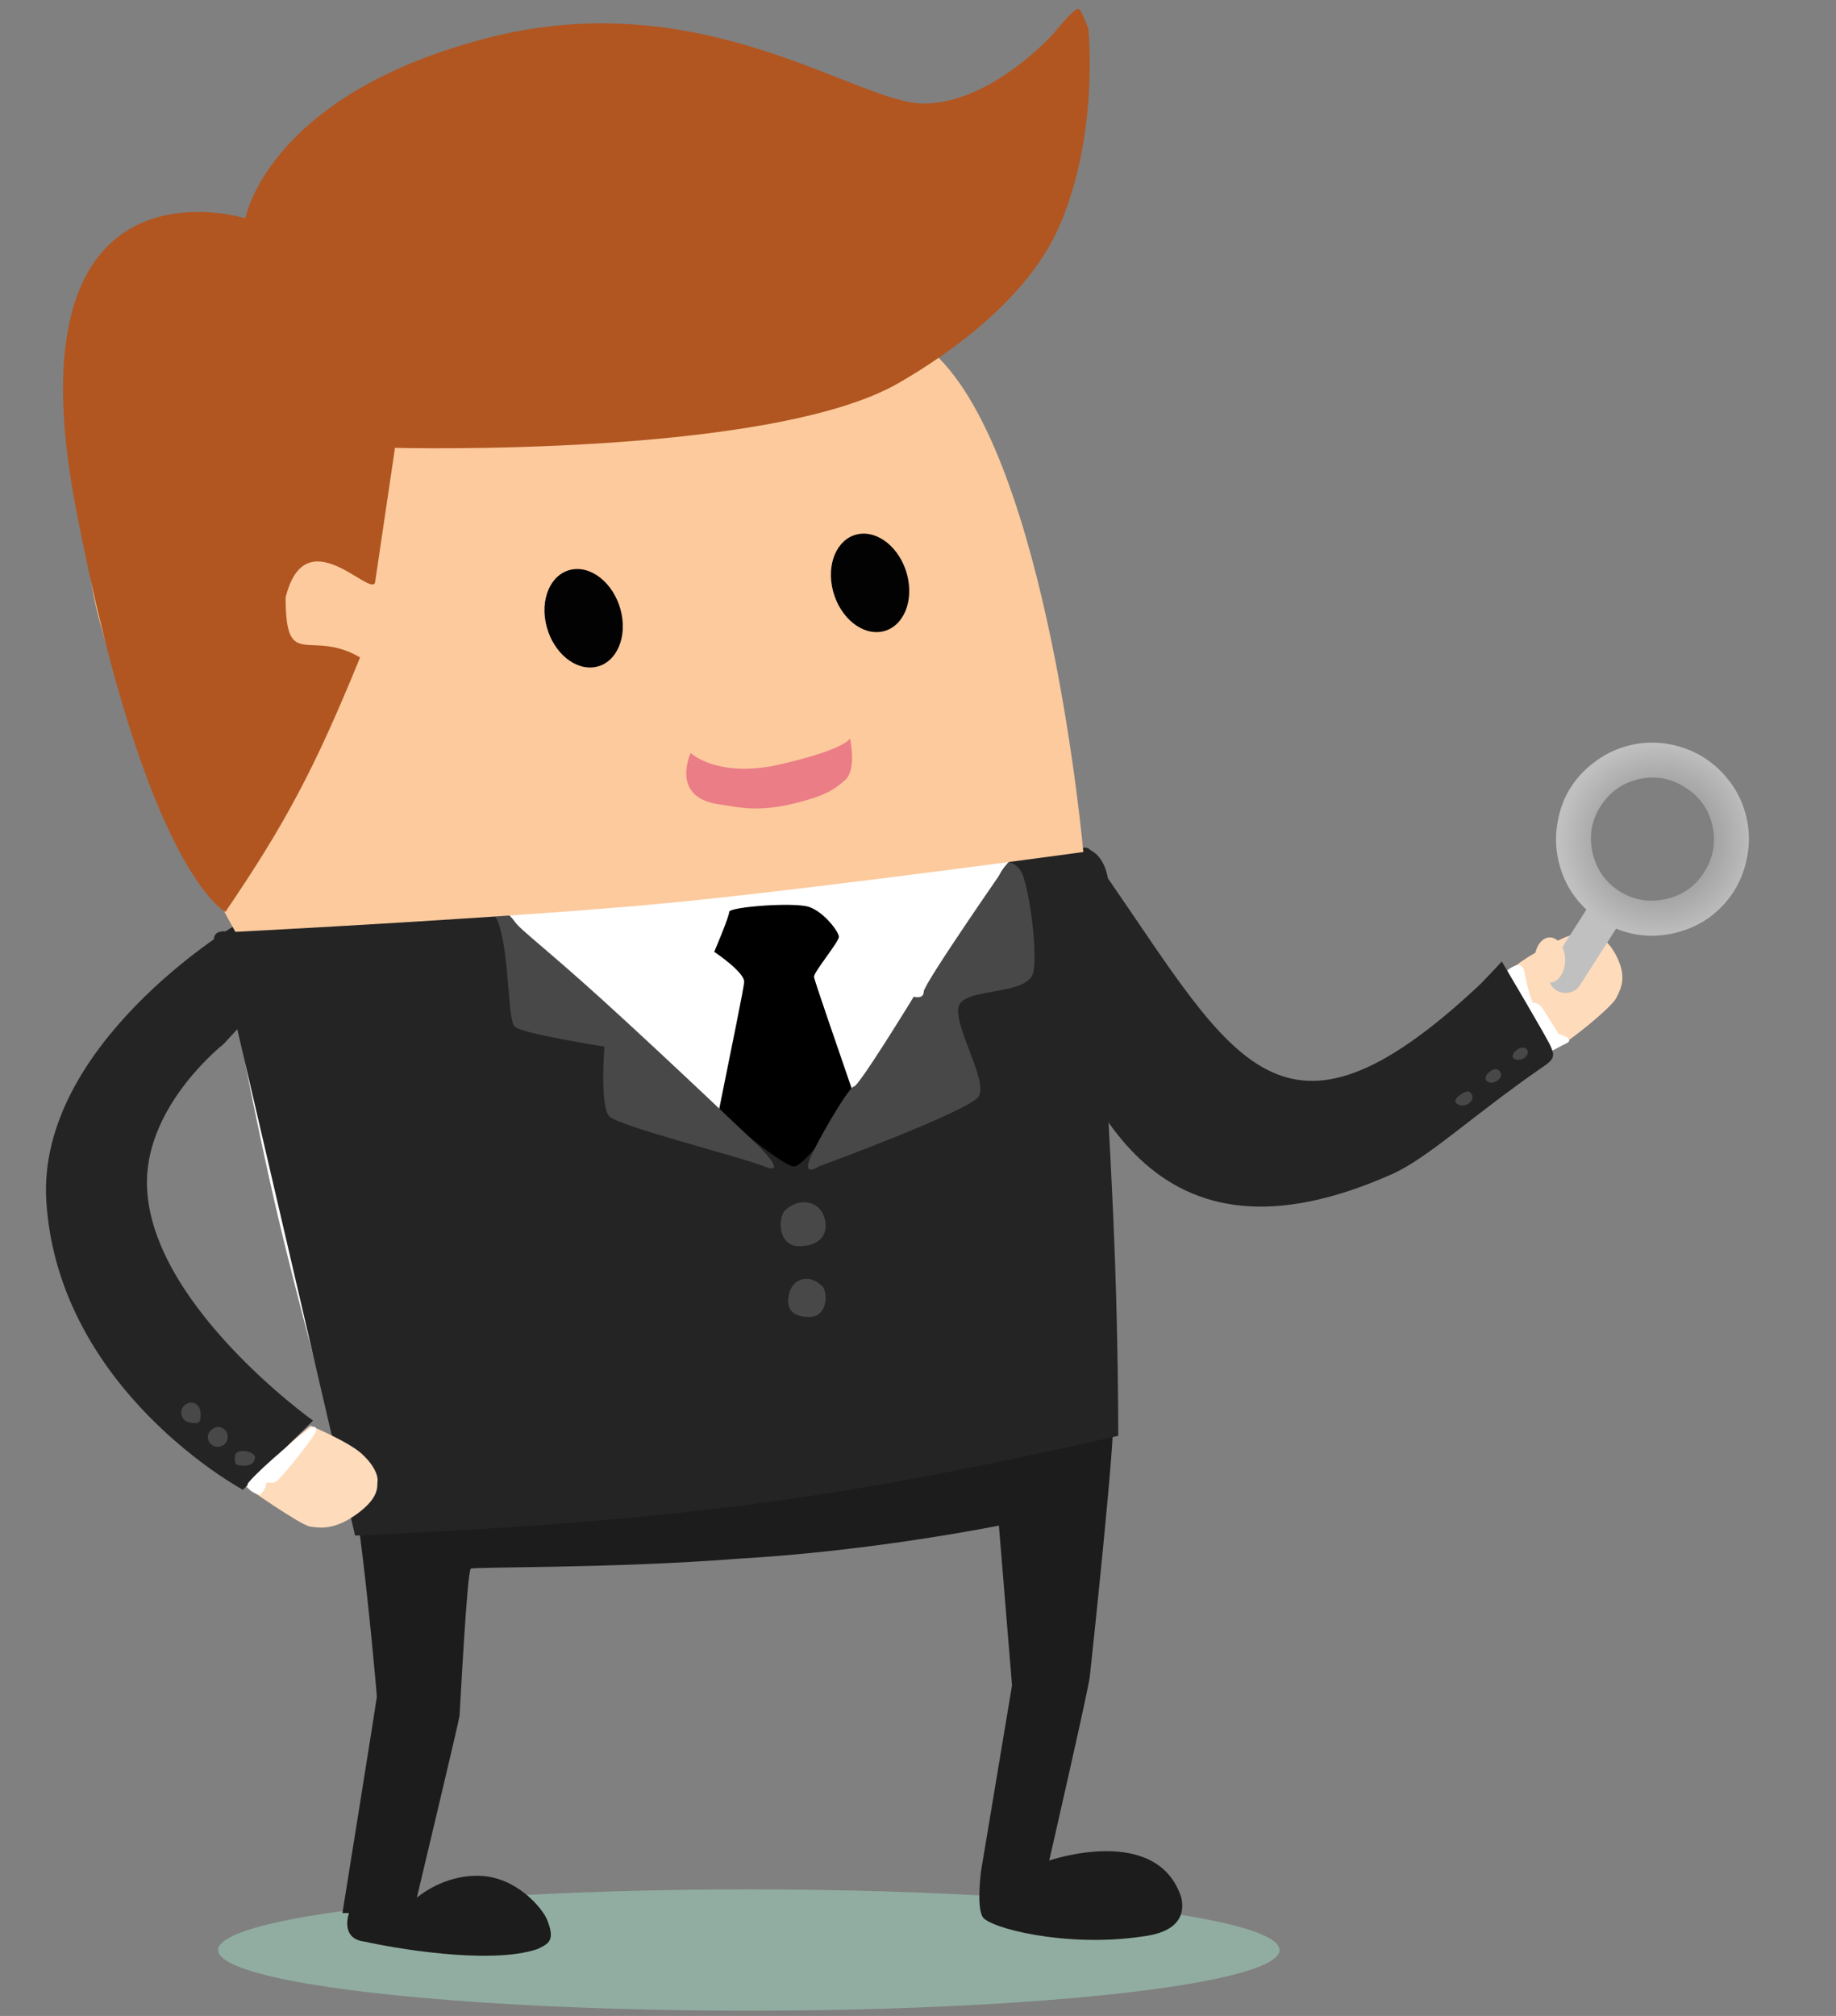 <svg width="164" height="180" viewBox="0 0 164 180" fill="none" xmlns="http://www.w3.org/2000/svg">
<rect x="0" y="0" width="164" height="180" fill="#808080" stroke="none"/>
<ellipse cx="66.889" cy="174.116" rx="47.4" ry="5.415" fill="#91ADA1"/>
<path d="M30.588 170.813C30.588 170.813 33.64 151.809 33.66 151.517C33.673 151.313 32.895 142.75 32.16 137.141C31.845 134.739 30.66 132.232 30.66 132.232C30.66 132.232 99.006 126.012 99.39 126.541C99.775 127.07 97.474 148.572 97.34 149.745C97.205 150.917 93.722 166.122 93.722 166.122C93.722 166.122 103.378 162.796 105.521 169.439C106.196 172.569 102.517 172.826 101.917 172.926C95.181 173.902 88.301 172.146 87.755 171.133C87.21 170.12 87.638 167.023 87.638 167.023L90.399 150.485L89.226 136.216C89.226 136.216 77.996 138.505 65.763 139.186C54.932 140.043 42.392 139.891 42.056 140.063C41.719 140.235 41.086 152.802 41.045 153.221C41.004 153.64 37.233 169.445 37.233 169.445C37.233 169.445 39.562 167.374 42.874 167.491C46.185 167.608 48.472 170.429 48.864 171.399C49.614 173.256 49.042 173.553 47.984 174.038C43.731 175.477 34.913 173.9 32.627 173.374C30.309 173.14 31.174 170.813 31.174 170.813H30.588Z" fill="#1C1C1C"/>
<path d="M139.121 84.002C136.225 85.468 134.849 86.492 134.991 86.823C135.132 87.154 137.522 92.073 137.522 92.073C137.522 92.073 138.149 93.816 139.056 93.515C139.963 93.213 143.957 89.934 144.355 89.141C144.752 88.348 145.32 87.356 144.495 85.584C143.545 83.545 142.018 82.536 139.121 84.002Z" fill="#FEDBBB"/>
<path d="M137.7 93.209C137.7 93.209 134.769 87.19 134.678 86.936C134.587 86.683 134.569 86.606 135.183 86.294C135.997 85.845 136.139 86.671 136.139 86.671C136.139 86.671 136.733 89.672 137.022 89.562C137.311 89.453 137.742 89.968 137.742 89.968L139.222 92.305C139.222 92.305 140.697 92.748 139.976 93.125C139.255 93.502 139.649 93.275 138.835 93.724C138.021 94.173 137.7 93.209 137.7 93.209Z" fill="white"/>
<path d="M98.959 78.414C98.959 78.414 98.334 73.372 93.154 76.969C90.68 78.687 91.98 83.719 91.98 83.719C96.438 99.011 103.157 114.266 124.357 104.83C127.555 103.406 131.555 99.583 137.813 95.265C138.92 94.54 138.849 94.209 138.512 93.421C138.175 92.633 134.146 85.85 134.146 85.85C134.146 85.85 132.632 87.504 132.012 88.081C114.468 104.43 110.211 94.701 98.959 78.414Z" fill="#242424"/>
<path d="M131.496 97.766C131.588 98.073 131.469 98.354 131.118 98.577C130.767 98.8 130.217 98.725 130.045 98.454C129.873 98.183 130.197 97.903 130.549 97.68C131.184 97.276 131.297 97.454 131.496 97.766Z" fill="#484848"/>
<path d="M133.986 95.677C134.152 95.938 134.142 96.241 133.688 96.53C133.357 96.74 132.923 96.719 132.757 96.458C132.591 96.197 132.802 95.868 133.133 95.657C133.433 95.379 133.82 95.416 133.986 95.677Z" fill="#484848"/>
<path d="M136.414 93.737C136.562 93.969 136.426 94.297 136.123 94.489C135.821 94.681 135.3 94.679 135.153 94.447C135.005 94.215 135.298 93.858 135.6 93.665C135.902 93.473 136.267 93.506 136.414 93.737Z" fill="#484848"/>
<path d="M142.246 76.098C141.922 74.619 142.162 73.249 142.968 71.99C143.796 70.696 144.95 69.887 146.429 69.562C147.909 69.238 149.281 69.492 150.547 70.326C151.834 71.126 152.64 72.266 152.965 73.745C153.29 75.225 153.038 76.611 152.21 77.905C151.404 79.164 150.261 79.956 148.782 80.281C147.303 80.606 145.919 80.368 144.632 79.568C143.366 78.734 142.571 77.578 142.246 76.098ZM138.321 87.405C138.413 87.823 138.632 88.156 138.979 88.401C139.353 88.641 139.75 88.715 140.168 88.623C140.615 88.525 140.944 88.292 141.156 87.924L144.358 82.92C145.996 83.584 147.694 83.723 149.453 83.337C150.597 83.086 151.64 82.638 152.581 81.993C153.516 81.319 154.277 80.523 154.865 79.604C155.453 78.685 155.854 77.646 156.068 76.487C156.288 75.356 156.273 74.219 156.021 73.074C155.77 71.93 155.308 70.891 154.635 69.956C153.961 69.021 153.165 68.26 152.246 67.671C151.327 67.083 150.302 66.679 149.171 66.459C148.04 66.239 146.903 66.255 145.758 66.506C144.614 66.757 143.574 67.219 142.64 67.893C141.677 68.572 140.902 69.371 140.313 70.291C139.725 71.21 139.335 72.231 139.143 73.356C138.923 74.487 138.939 75.625 139.19 76.769C139.576 78.528 140.414 80.011 141.703 81.22L138.501 86.224C138.289 86.593 138.229 86.986 138.321 87.405Z" fill="url(#paint0_radial_567_2472)"/>
<ellipse cx="138.44" cy="85.722" rx="1.364" ry="2.02" fill="#FEDBBB"/>
<path d="M98.996 127.758L32.164 136.224C32.164 136.224 27.708 120.63 25.035 109.491C22.362 98.352 19.689 83.204 19.689 83.204L96.768 76.075C96.768 76.075 98.996 93.897 98.996 105.036V127.758Z" fill="white"/>
<path d="M72.263 80.977C70.926 80.531 65.134 80.977 65.134 81.422C65.134 81.868 63.797 84.987 63.797 84.987C63.797 84.987 66.471 86.769 66.471 87.66C66.471 88.551 62.015 109.046 62.461 109.491C62.906 109.937 71.372 116.62 71.817 116.62C72.263 116.62 80.283 110.828 80.283 109.937C80.283 109.046 72.708 87.66 72.708 87.214C72.708 86.769 74.936 84.095 74.936 83.65C74.936 83.204 73.599 81.422 72.263 80.977Z" fill="black"/>
<path d="M42.411 80.976C42.411 80.976 21.471 83.353 20.58 83.204C17.906 82.759 19.689 85.432 19.689 85.432L31.718 137.115C61.899 135.768 76.273 133.551 99.887 128.204C99.887 128.204 99.911 119.122 99.441 108.6C98.819 94.679 97.659 78.235 97.659 76.966C97.659 74.739 95.877 76.075 95.877 76.075H92.312C90.085 76.075 89.194 78.303 89.194 78.303C89.194 78.303 73.154 104.145 70.926 104.145C68.698 104.145 47.312 84.095 45.976 82.313C44.639 80.531 42.411 80.976 42.411 80.976Z" fill="#242424"/>
<path d="M45.976 82.313C44.649 80.323 42.411 80.976 42.411 80.976C42.411 80.976 44.036 80.65 44.639 82.758C45.53 85.877 45.349 91.043 45.976 91.669C46.602 92.296 53.995 93.452 53.995 93.452C53.995 93.452 53.55 98.798 54.441 99.689C55.332 100.58 66.025 103.254 68.253 104.145C70.481 105.036 67.807 102.363 67.807 102.363C67.807 102.363 59.801 94.717 53.995 89.442C49.152 85.04 46.381 82.921 45.976 82.313Z" fill="#484848"/>
<path d="M76.273 97.016C75.827 97.016 72.708 102.362 72.263 103.699C71.817 105.036 73.154 104.145 73.154 104.145C73.154 104.145 86.52 99.243 87.411 97.907C88.302 96.57 85.184 91.669 85.629 89.887C86.075 88.105 91.867 88.996 92.312 86.768C92.609 85.284 92.18 80.712 91.421 78.303C91.041 77.097 90.085 76.966 90.085 76.966C90.085 76.966 82.51 87.839 82.51 88.55C82.51 89.262 81.619 88.996 81.619 88.996C81.619 88.996 76.718 97.016 76.273 97.016Z" fill="#484848"/>
<path d="M73.6 108.6C73.154 107.264 71.372 106.818 70.035 108.155C69.472 109.046 69.59 111.273 71.372 111.273C73.154 111.273 74.153 110.26 73.6 108.6Z" fill="#484848"/>
<path d="M70.538 115.343C70.912 114.108 72.406 113.696 73.527 114.931C73.999 115.755 73.793 117.591 72.299 117.591C70.805 117.591 70.075 116.877 70.538 115.343Z" fill="#484848"/>
<path d="M27.702 136.306C26.821 136.173 21.936 132.728 21.936 132.728L24.606 129.979L27.716 127.296C27.716 127.296 31.107 128.711 32.295 129.792C33.483 130.874 33.79 131.821 33.723 132.262C33.656 132.702 33.963 133.65 31.934 135.145C29.905 136.64 28.583 136.44 27.702 136.306Z" fill="#FEDBBB"/>
<path d="M20.749 82.778C20.749 82.778 24.854 81.816 25.956 83.567C27.058 85.318 25.38 87.367 25.38 87.367L19.955 93.239C19.955 93.239 13.153 98.566 13.126 105.52C13.085 116.24 27.961 126.845 27.961 126.845L21.698 133.022C21.698 133.022 5.256 124.195 4.142 107.326C3.22 93.36 20.749 82.778 20.749 82.778Z" fill="#242424"/>
<path d="M17.892 126.707C17.818 127.194 17.43 127.088 16.944 127.014C16.457 126.94 16.122 126.486 16.196 126C16.27 125.513 16.724 125.178 17.211 125.252C17.697 125.326 18.025 125.826 17.892 126.707Z" fill="#484848"/>
<path d="M20.334 128.429C20.26 128.916 19.806 129.251 19.32 129.177C18.833 129.103 18.498 128.649 18.572 128.162C18.62 127.847 19.1 127.341 19.587 127.415C20.073 127.489 20.408 127.943 20.334 128.429Z" fill="#484848"/>
<path d="M22.777 130.152C22.74 130.395 22.643 131.033 21.322 130.832C20.835 130.759 20.978 130.128 21.015 129.885C21.052 129.641 21.476 129.504 21.963 129.578C22.449 129.651 22.814 129.908 22.777 130.152Z" fill="#484848"/>
<path d="M22.288 132.269C23.604 130.777 26.987 128.024 27.494 127.65C28.002 127.277 28.298 127.322 28.232 127.762C28.165 128.203 25.22 131.874 24.712 132.248C24.205 132.621 23.831 132.114 23.765 132.555C23.698 132.995 23.346 133.378 23.249 133.468C23.187 133.526 21.56 132.991 22.288 132.269Z" fill="white"/>
<path d="M83.401 31.521C93.649 40.877 96.768 76.075 96.768 76.075C96.768 76.075 74.045 79.194 60.679 80.531C47.312 81.867 21.025 83.204 21.025 83.204C21.025 83.204 5.877 56.471 8.104 46.669C9.699 39.655 29.697 15.887 49.986 15.927C64.386 15.955 73.154 22.164 83.401 31.521Z" fill="#FCCA9D"/>
<path d="M32.164 58.699C28.117 68.621 25.47 73.582 20.134 81.422C20.134 81.422 13.005 77.858 6.768 45.333C0.53 12.808 21.916 19.491 21.916 19.491C21.916 19.491 23.869 8.566 43.303 3.452C62.736 -1.663 76.48 9.244 82.51 9.244C88.541 9.244 94.094 3.006 94.094 3.006C94.094 3.006 95.877 0.778 96.322 0.778C96.584 0.778 97.213 2.561 97.213 2.561C97.213 2.561 98.231 12.116 94.54 20.382C91.8 26.519 85.218 31.347 80.283 34.194C68.698 40.877 35.283 39.986 35.283 39.986L33.501 52.016C33.055 53.352 27.263 46.224 25.513 53.352C25.513 60.036 27.634 56.07 32.164 58.699Z" fill="#B15621"/>
<ellipse cx="3.414" cy="4.463" rx="3.414" ry="4.463" transform="matrix(0.995 -0.098 0.187 0.982 73.488 47.996)" fill="#020202"/>
<ellipse cx="3.414" cy="4.463" rx="3.414" ry="4.463" transform="matrix(0.995 -0.098 0.187 0.982 47.902 51.156)" fill="#020202"/>
<path d="M69.201 68.358C63.926 69.391 61.696 67.234 61.696 67.234C61.696 67.234 59.799 71.236 64.289 71.828C66.102 72.066 67.911 72.713 72.351 71.351C73.604 70.967 74.48 70.578 75.512 69.628C76.544 68.679 75.926 65.929 75.926 65.929C75.926 65.929 75.595 66.944 69.201 68.358Z" fill="#EB7D86"/>
<defs>
<radialGradient id="paint0_radial_567_2472" cx="0" cy="0" r="1" gradientUnits="userSpaceOnUse" gradientTransform="translate(148.143 75.059) rotate(-63.882) scale(8.809 8.79)">
<stop offset="0.016" stop-color="#C0C0C0" stop-opacity="0"/>
<stop offset="1" stop-color="#C0C0C0"/>
</radialGradient>
</defs>
</svg>
